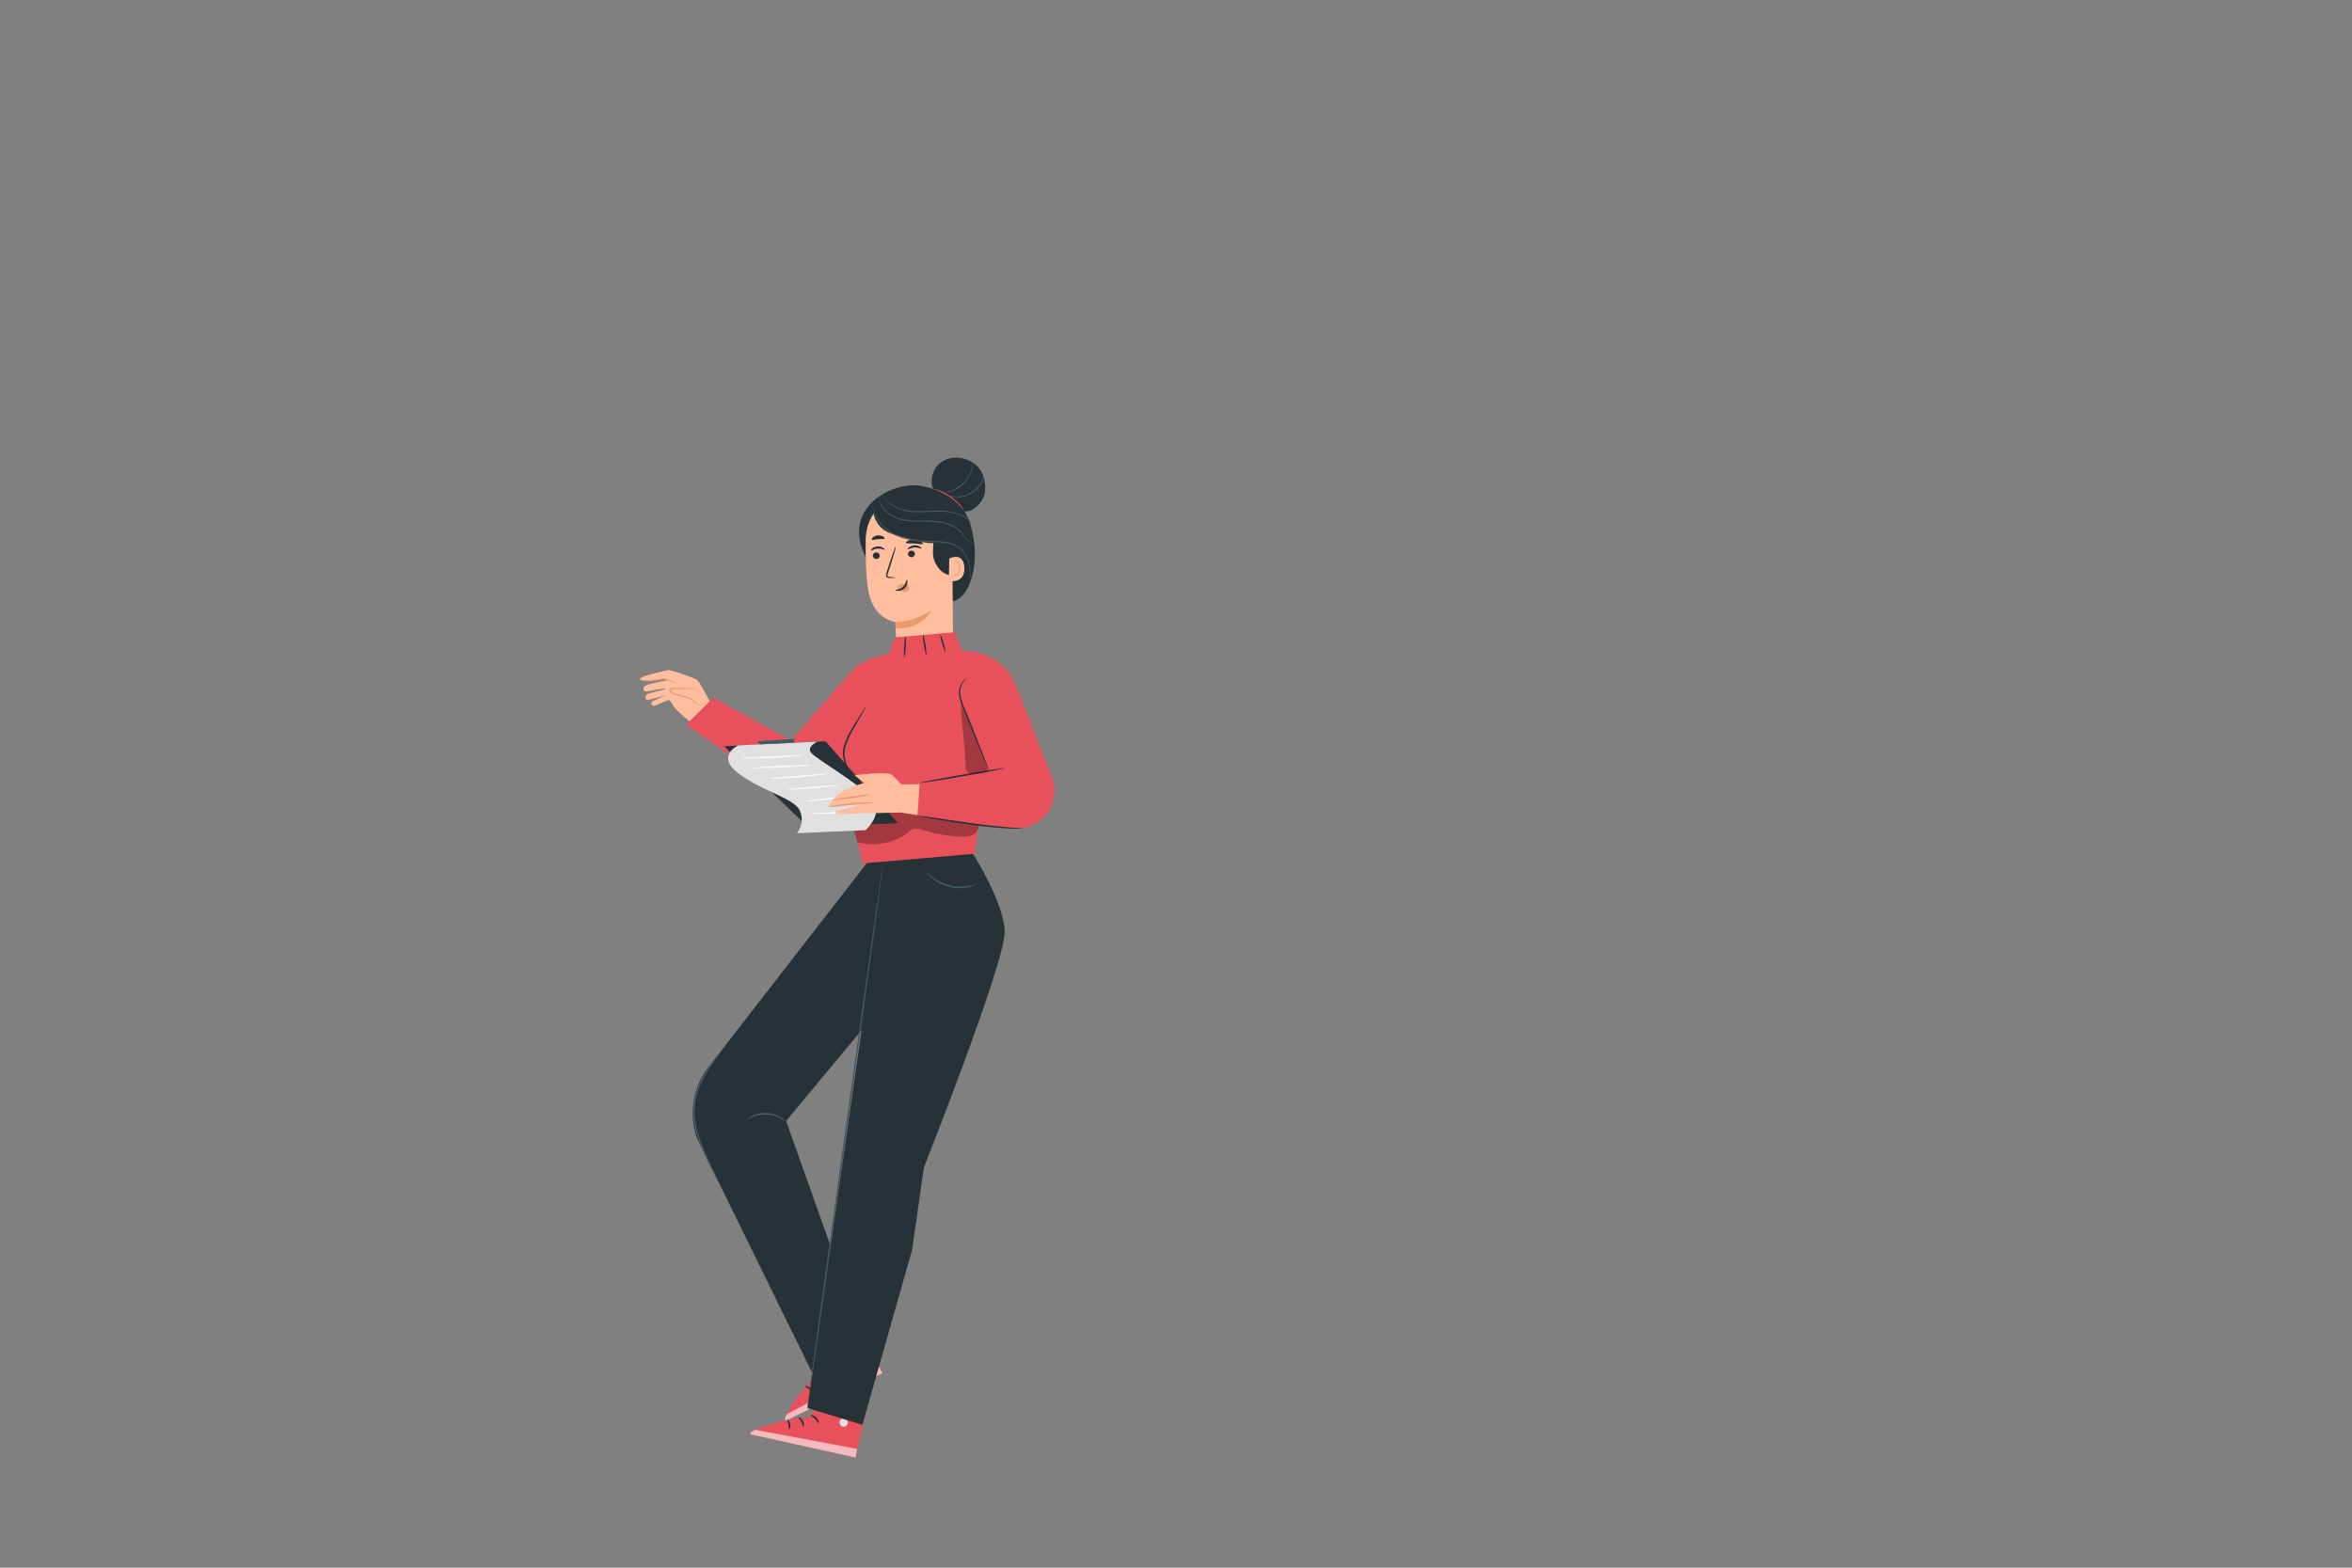 <?xml version="1.0" encoding="UTF-8" standalone="no"?><!-- Generator: Gravit.io --><svg xmlns="http://www.w3.org/2000/svg" xmlns:xlink="http://www.w3.org/1999/xlink" style="isolation:isolate" viewBox="0 0 750 500" width="750pt" height="500pt"><rect x="0" y="0" width="750" height="500" fill="#808080" stroke="none"/><defs><clipPath id="_clipPath_wpjw8JHbakikAw1H5MgtcENODoNyb5y0"><rect width="750" height="500"/></clipPath></defs><g clip-path="url(#_clipPath_wpjw8JHbakikAw1H5MgtcENODoNyb5y0)"><g><path d=" M 298.108 156.827 C 296.039 153.786 297.316 149.189 300.413 147.204 C 303.509 145.219 307.816 145.723 310.753 147.936 C 313.69 150.15 314.511 153.999 314.028 157.296 C 313.669 159.755 309.832 164.747 306.17 162.549" fill="rgb(38,50,56)"/><path d=" M 276.059 177.629 C 267.931 161.884 284.95 152.921 294.591 155.131 C 303.652 157.209 307.684 161.465 309.453 167.368 C 311.222 173.273 311.475 179.752 309.416 185.562 C 308.401 188.427 306.462 191.384 303.464 191.885" fill="rgb(38,50,56)"/><path d=" M 300.736 163.805 C 302.312 163.892 303.559 165.171 303.606 166.749 L 303.932 207.844 C 304.109 212.69 297.172 215.78 291.982 215.929 C 286.74 216.08 286.437 213.521 286.132 208.918 C 285.621 201.227 285.48 198.338 285.479 198.382 C 285.479 198.382 278.808 197.613 277.007 189.049 C 276.111 184.79 275.975 177.74 276.05 171.969 C 276.118 166.773 279.232 160.248 284.42 160.536 L 300.736 163.805 Z " fill="rgb(255,190,157)"/><path d=" M 278.327 177.221 C 278.335 177.807 278.838 178.283 279.45 178.285 C 280.061 178.288 280.55 177.816 280.541 177.23 C 280.533 176.645 280.03 176.169 279.42 176.165 C 278.807 176.163 278.318 176.637 278.327 177.221 Z " fill="rgb(38,50,56)"/><path d=" M 277.76 175.554 C 277.905 175.692 278.712 175.029 279.904 174.972 C 281.093 174.899 281.998 175.469 282.12 175.316 C 282.18 175.248 282.027 174.995 281.633 174.737 C 281.244 174.479 280.592 174.243 279.85 174.283 C 279.108 174.324 278.497 174.629 278.153 174.926 C 277.8 175.225 277.689 175.493 277.76 175.554 Z " fill="rgb(38,50,56)"/><path d=" M 289.538 176.662 C 289.546 177.248 290.049 177.724 290.661 177.726 C 291.272 177.728 291.761 177.257 291.752 176.671 C 291.744 176.085 291.241 175.609 290.63 175.606 C 290.018 175.604 289.529 176.077 289.538 176.662 Z " fill="rgb(38,50,56)"/><path d=" M 289.481 175.192 C 289.626 175.329 290.435 174.667 291.625 174.61 C 292.814 174.537 293.719 175.107 293.841 174.954 C 293.901 174.886 293.75 174.633 293.354 174.375 C 292.965 174.117 292.313 173.88 291.571 173.921 C 290.83 173.962 290.219 174.266 289.874 174.564 C 289.523 174.863 289.411 175.13 289.481 175.192 Z " fill="rgb(38,50,56)"/><path d=" M 285.599 184.243 C 285.601 184.175 284.854 184.084 283.646 183.99 C 283.341 183.974 283.05 183.928 282.988 183.723 C 282.906 183.507 283.016 183.172 283.146 182.811 C 283.395 182.06 283.656 181.274 283.93 180.45 C 285.015 177.089 285.784 174.332 285.648 174.29 C 285.513 174.247 284.523 176.937 283.438 180.297 C 283.179 181.125 282.93 181.915 282.693 182.67 C 282.595 183.022 282.416 183.424 282.595 183.872 C 282.688 184.096 282.919 184.249 283.117 184.292 C 283.315 184.342 283.486 184.337 283.638 184.338 C 284.848 184.343 285.598 184.311 285.599 184.243 Z " fill="rgb(38,50,56)"/><path d=" M 285.479 198.382 C 285.479 198.382 291.305 198.466 296.886 194.721 C 296.886 194.721 294.377 200.791 285.697 200.414 L 285.479 198.382 Z " fill="rgb(235,153,110)"/><path d=" M 286.246 187.089 C 286.646 186.501 287.381 186.153 288.13 186.196 C 288.65 186.226 289.185 186.449 289.52 186.854 C 289.855 187.259 289.951 187.854 289.685 188.27 C 289.387 188.738 288.72 188.876 288.143 188.742 C 287.566 188.609 287.058 188.259 286.576 187.909 C 286.442 187.813 286.305 187.712 286.218 187.574 C 286.13 187.437 286.104 187.253 286.197 187.131" fill="rgb(235,153,110)"/><path d=" M 289.146 184.892 C 288.952 184.891 289.014 186.184 287.953 187.157 C 286.894 188.133 285.508 188.056 285.507 188.238 C 285.493 188.319 285.827 188.474 286.409 188.46 C 286.981 188.451 287.805 188.226 288.455 187.631 C 289.102 187.035 289.354 186.269 289.372 185.736 C 289.394 185.193 289.234 184.88 289.146 184.892 Z " fill="rgb(38,50,56)"/><path d=" M 288.841 173.133 C 288.975 173.451 290.157 173.238 291.563 173.337 C 292.971 173.407 294.118 173.76 294.289 173.46 C 294.365 173.317 294.153 173.022 293.682 172.731 C 293.215 172.441 292.479 172.179 291.635 172.128 C 290.792 172.078 290.03 172.249 289.531 172.482 C 289.028 172.714 288.783 172.982 288.841 173.133 Z " fill="rgb(38,50,56)"/><path d=" M 278.026 172.084 C 278.249 172.344 279.056 172.022 280.042 171.96 C 281.026 171.863 281.874 172.051 282.052 171.758 C 282.129 171.616 281.983 171.352 281.607 171.114 C 281.233 170.877 280.621 170.698 279.944 170.752 C 279.267 170.808 278.691 171.083 278.362 171.376 C 278.027 171.672 277.927 171.957 278.026 172.084 Z " fill="rgb(38,50,56)"/><path d=" M 278.502 161.087 C 278.029 164.127 279.451 167.381 282.004 169.098 C 283.472 170.086 285.213 170.566 286.92 171.032 C 288.018 171.331 289.115 171.63 290.212 171.929 C 292.641 172.591 295.109 173.259 297.626 173.219 C 297.497 176.042 297.172 177.941 298.689 180.324 C 300.051 182.463 302.03 183.965 304.595 183.343 C 305.613 176.55 305.66 173.34 305.554 166.472 C 305.531 165.021 305.484 163.483 304.698 162.262 C 303.399 160.243 300.659 159.858 298.266 159.67 C 294.904 159.405 291.542 159.141 288.179 158.876 C 286.533 158.746 284.866 158.617 283.238 158.892 C 281.61 159.168 279.997 159.893 278.977 161.192" fill="rgb(38,50,56)"/><path d=" M 311.008 173.267 C 311.008 173.273 310.977 173.281 310.913 173.291 C 310.85 173.304 310.755 173.309 310.629 173.312 C 310.38 173.309 310.002 173.261 309.562 173.068 C 309.123 172.877 308.625 172.549 308.151 172.062 C 307.673 171.581 307.227 170.954 306.709 170.301 C 306.196 169.646 305.549 169.002 304.734 168.467 C 303.923 167.932 302.969 167.492 301.92 167.17 C 299.811 166.52 297.368 166.371 294.811 166.39 C 292.255 166.394 289.776 166.4 287.579 165.892 C 285.368 165.433 283.564 164.325 282.373 163.118 C 281.774 162.512 281.318 161.88 281.002 161.282 C 280.7 160.676 280.504 160.122 280.421 159.653 C 280.245 158.716 280.349 158.19 280.349 158.19 C 280.394 158.189 280.34 158.718 280.552 159.624 C 280.653 160.078 280.863 160.61 281.172 161.189 C 281.495 161.763 281.951 162.366 282.545 162.944 C 283.728 164.098 285.487 165.15 287.648 165.581 C 289.801 166.062 292.25 166.05 294.812 166.044 C 297.372 166.025 299.864 166.184 302.014 166.866 C 303.085 167.204 304.064 167.666 304.894 168.23 C 305.727 168.791 306.392 169.475 306.902 170.15 C 307.414 170.823 307.839 171.449 308.291 171.929 C 308.736 172.412 309.204 172.744 309.618 172.946 C 310.46 173.351 311.015 173.224 311.008 173.267 Z " fill="rgb(69,90,100)"/><path d=" M 309.627 167.969 C 309.573 167.973 309.775 167.492 309.455 166.745 C 309.138 166.001 308.194 165.208 306.872 164.613 C 305.549 164.012 303.858 163.521 301.946 163.288 C 300.037 163.076 297.894 163.23 295.655 163.324 C 293.414 163.426 291.25 163.445 289.31 163.1 C 287.377 162.749 285.706 162.061 284.475 161.223 C 283.237 160.391 282.439 159.449 282.013 158.74 C 281.805 158.38 281.655 158.096 281.581 157.891 C 281.498 157.689 281.46 157.581 281.471 157.577 C 281.508 157.561 281.671 157.99 282.126 158.667 C 282.578 159.342 283.384 160.232 284.609 161.018 C 285.826 161.809 287.469 162.46 289.365 162.786 C 291.266 163.107 293.404 163.081 295.64 162.977 C 297.878 162.887 300.024 162.738 301.985 162.973 C 303.931 163.227 305.637 163.749 306.976 164.393 C 308.313 165.027 309.279 165.882 309.578 166.693 C 309.731 167.089 309.738 167.428 309.709 167.645 C 309.676 167.863 309.635 167.971 309.627 167.969 Z " fill="rgb(69,90,100)"/><path d=" M 313.412 151.42 C 313.428 151.416 313.512 151.613 313.548 151.997 C 313.577 152.378 313.53 152.951 313.267 153.59 C 312.765 154.894 311.413 156.309 309.663 157.422 C 308.769 157.962 307.819 158.315 306.928 158.477 C 306.036 158.642 305.213 158.628 304.539 158.555 C 303.864 158.482 303.329 158.363 302.964 158.265 C 302.6 158.161 302.404 158.093 302.41 158.069 C 302.423 158.006 303.232 158.227 304.559 158.312 C 305.22 158.352 306.015 158.34 306.868 158.164 C 307.72 157.991 308.622 157.646 309.484 157.127 C 311.179 156.048 312.519 154.698 313.043 153.494 C 313.605 152.284 313.342 151.417 313.412 151.42 Z " fill="rgb(69,90,100)"/><path d=" M 310.291 147.613 C 310.312 147.615 310.319 147.821 310.287 148.192 C 310.255 148.563 310.17 149.097 309.993 149.741 C 309.646 151.023 308.838 152.756 307.389 154.219 C 305.939 155.683 304.214 156.507 302.935 156.865 C 302.292 157.049 301.759 157.139 301.389 157.174 C 301.018 157.21 300.812 157.205 300.81 157.183 C 300.801 157.122 301.623 157.051 302.861 156.632 C 304.094 156.222 305.743 155.39 307.144 153.976 C 308.543 152.562 309.36 150.906 309.759 149.67 C 310.166 148.427 310.229 147.605 310.291 147.613 Z " fill="rgb(69,90,100)"/><path d=" M 309.435 185.035 C 309.423 185.035 309.419 184.877 309.417 184.577 C 309.416 184.279 309.414 183.837 309.392 183.271 C 309.333 182.147 309.233 180.478 308.511 178.593 C 308.146 177.659 307.613 176.677 306.83 175.799 C 306.051 174.921 304.995 174.188 303.752 173.735 C 301.249 172.786 298.242 172.939 295.147 172.809 C 292.039 172.672 289.061 172.179 286.539 171.162 C 284.004 170.175 282.018 168.616 280.71 167.041 C 279.388 165.46 278.744 163.88 278.467 162.776 C 278.326 162.222 278.258 161.78 278.238 161.48 C 278.214 161.181 278.206 161.024 278.219 161.023 C 278.259 161.017 278.285 161.653 278.597 162.74 C 278.91 163.819 279.576 165.352 280.896 166.883 C 282.206 168.41 284.159 169.912 286.656 170.867 C 289.141 171.848 292.078 172.327 295.163 172.464 C 298.231 172.596 301.28 172.442 303.865 173.437 C 305.146 173.913 306.247 174.69 307.044 175.609 C 307.847 176.528 308.38 177.544 308.74 178.505 C 309.448 180.447 309.508 182.135 309.526 183.267 C 309.528 183.838 309.508 184.281 309.487 184.58 C 309.466 184.879 309.447 185.035 309.435 185.035 Z " fill="rgb(69,90,100)"/><path d=" M 307.468 162.784 C 307.423 162.818 306.997 162.27 306.233 161.461 C 305.471 160.651 304.344 159.601 302.952 158.635 C 301.557 157.673 300.176 156.989 299.15 156.561 C 298.123 156.133 297.461 155.927 297.476 155.873 C 297.486 155.835 298.175 155.957 299.239 156.334 C 300.301 156.707 301.727 157.37 303.149 158.351 C 304.567 159.335 305.691 160.435 306.415 161.298 C 307.142 162.161 307.5 162.762 307.468 162.784 Z " fill="rgb(232,80,91)"/><path d=" M 302.69 178.135 C 302.814 178.068 307.209 175.856 307.519 181.021 C 307.83 186.187 302.58 185.433 302.562 185.285 C 302.544 185.138 302.69 178.135 302.69 178.135 Z " fill="rgb(255,190,157)"/><path d=" M 304.022 183.233 C 304.044 183.215 304.116 183.291 304.272 183.351 C 304.424 183.41 304.682 183.441 304.946 183.325 C 305.48 183.091 305.887 182.197 305.856 181.265 C 305.841 180.794 305.715 180.352 305.526 179.991 C 305.346 179.623 305.085 179.374 304.808 179.341 C 304.531 179.295 304.346 179.471 304.292 179.62 C 304.231 179.769 304.27 179.87 304.244 179.88 C 304.23 179.894 304.127 179.8 304.156 179.585 C 304.171 179.481 304.225 179.356 304.34 179.249 C 304.458 179.141 304.637 179.078 304.83 179.087 C 305.23 179.091 305.61 179.436 305.818 179.832 C 306.047 180.228 306.199 180.724 306.216 181.253 C 306.246 182.296 305.772 183.302 305.038 183.563 C 304.68 183.679 304.37 183.588 304.207 183.475 C 304.039 183.358 304.005 183.243 304.022 183.233 Z " fill="rgb(235,153,110)"/><path d=" M 226.669 224.348 C 226.669 224.348 223.197 217.529 222.323 216.872 C 221.449 216.216 213.68 213.512 213.024 213.73 C 212.368 213.949 203.035 215.698 204.127 216.791 C 205.22 217.885 211.727 216.575 211.727 216.575 L 212.609 216.998 C 212.609 216.998 206.986 217.987 205.811 218.692 C 204.728 219.341 205.124 220.672 206.155 220.549 C 207.186 220.426 212.069 219.399 212.363 219.596 C 212.658 219.792 207.056 221.002 206.457 221.369 C 205.65 221.864 205.592 223.312 206.618 223.225 C 207.223 223.173 212.502 221.72 212.502 221.72 C 212.502 221.72 208.325 223.407 207.943 223.781 C 207.318 224.393 207.836 225.3 208.743 225.084 C 209.366 224.936 212.312 223.473 213.147 223.278 C 213.147 223.278 213.932 223.474 214.668 225.046 C 215.403 226.617 220.574 230.546 220.574 230.546 L 226.669 224.348 Z " fill="rgb(255,190,157)"/><path d=" M 224.531 224.478 C 223.969 225.017 223.03 224.901 222.356 224.51 C 221.683 224.12 221.162 223.513 220.518 223.075 C 218.594 221.764 215.857 222.126 213.997 220.726 C 213.738 220.53 213.48 220.208 213.615 219.913 C 213.741 219.64 214.108 219.603 214.408 219.605 C 216.979 219.626 219.55 219.647 222.12 219.667" fill="rgb(255,190,157)"/><path d=" M 222.12 219.668 C 222.12 219.638 221.824 219.606 221.287 219.576 C 220.75 219.545 219.973 219.515 219.014 219.487 C 218.015 219.465 216.88 219.44 215.641 219.414 C 215.323 219.408 214.997 219.403 214.666 219.398 C 214.357 219.417 213.945 219.304 213.538 219.651 C 213.344 219.835 213.32 220.165 213.424 220.372 C 213.518 220.585 213.663 220.735 213.819 220.864 C 214.127 221.093 214.446 221.291 214.796 221.445 C 216.197 222.065 217.62 222.16 218.808 222.523 C 219.405 222.694 219.949 222.918 220.402 223.217 C 220.855 223.515 221.235 223.879 221.621 224.179 C 222.37 224.821 223.248 225.04 223.8 224.911 C 224.369 224.792 224.55 224.48 224.531 224.479 C 224.506 224.441 224.29 224.688 223.776 224.741 C 223.262 224.801 222.515 224.58 221.818 223.939 C 221.457 223.635 221.089 223.253 220.606 222.915 C 220.123 222.577 219.544 222.324 218.925 222.135 C 217.692 221.741 216.272 221.624 214.979 221.045 C 214.658 220.905 214.36 220.717 214.094 220.523 C 213.841 220.327 213.714 220.057 213.849 219.95 C 213.978 219.81 214.332 219.813 214.663 219.818 C 214.994 219.818 215.319 219.818 215.638 219.819 C 216.877 219.811 218.012 219.805 219.011 219.798 C 219.971 219.786 220.748 219.769 221.286 219.747 C 221.823 219.725 222.12 219.698 222.12 219.668 Z " fill="rgb(235,153,110)"/><path d=" M 204.147 216.815 C 204.132 216.866 204.768 217.119 205.859 217.259 C 206.404 217.327 207.062 217.359 207.789 217.308 C 208.503 217.217 209.283 217.094 210.104 216.967 C 210.709 216.869 211.293 216.774 211.845 216.684 L 211.739 216.676 C 214.061 217.462 215.761 217.97 215.795 217.877 C 215.829 217.785 214.184 217.118 211.876 216.278 L 211.829 216.262 L 211.77 216.271 C 211.222 216.354 210.643 216.441 210.042 216.532 C 209.243 216.662 208.48 216.786 207.755 216.904 C 207.056 216.975 206.42 216.976 205.887 216.949 C 204.819 216.892 204.163 216.749 204.147 216.815 Z " fill="rgb(235,153,110)"/><path d=" M 253.892 420.754 L 262.294 436.351 C 262.294 436.351 249.262 450.13 250.534 453.163 L 281.361 437.958 L 269.267 413.118 L 253.892 420.754 Z " fill="rgb(232,80,91)"/><path d=" M 271.167 430.314 C 271.844 430.182 272.587 430.65 272.746 431.321 C 272.905 431.993 272.436 432.752 271.762 432.895 C 271.087 433.039 270.178 432.504 270.095 431.82 C 270.012 431.135 270.611 430.273 271.301 430.296" fill="rgb(224,224,224)"/><g opacity="0.6"><path d=" M 281.361 437.958 L 280.044 435.502 L 250.98 450.999 C 250.98 450.999 249.902 452.273 250.534 453.163 L 281.361 437.958 Z " fill="rgb(255,255,255)"/></g><path d=" M 261.717 436.441 C 261.796 436.589 262.582 436.286 263.562 436.405 C 264.544 436.498 265.248 436.962 265.357 436.834 C 265.481 436.736 264.813 435.947 263.624 435.824 C 262.438 435.69 261.616 436.319 261.717 436.441 Z " fill="rgb(38,50,56)"/><path d=" M 259.143 439.372 C 259.18 439.535 259.958 439.47 260.784 439.854 C 261.62 440.215 262.089 440.839 262.236 440.759 C 262.389 440.713 262.058 439.779 261.023 439.321 C 259.992 438.853 259.075 439.227 259.143 439.372 Z " fill="rgb(38,50,56)"/><path d=" M 259.216 444.149 C 259.367 444.113 259.207 443.257 258.414 442.625 C 257.625 441.985 256.754 442.009 256.753 442.167 C 256.728 442.333 257.404 442.549 258.047 443.08 C 258.703 443.594 259.059 444.208 259.216 444.149 Z " fill="rgb(38,50,56)"/><path d=" M 260.196 432.674 C 260.326 432.779 260.915 432.232 261.794 431.869 C 262.666 431.489 263.469 431.448 263.484 431.281 C 263.517 431.129 262.596 430.891 261.566 431.331 C 260.533 431.764 260.064 432.592 260.196 432.674 Z " fill="rgb(38,50,56)"/><path d=" M 258.559 429.495 C 258.588 429.558 259.229 429.358 260.099 428.725 C 260.532 428.411 261.013 427.981 261.47 427.432 C 261.697 427.159 261.919 426.855 262.124 426.525 C 262.221 426.364 262.344 426.188 262.411 425.932 C 262.5 425.693 262.398 425.247 262.085 425.098 C 261.81 424.938 261.481 424.974 261.256 425.078 C 261.025 425.183 260.864 425.32 260.716 425.444 C 260.414 425.696 260.148 425.97 259.919 426.247 C 259.462 426.806 259.151 427.38 258.956 427.884 C 258.568 428.898 258.601 429.581 258.667 429.585 C 258.76 429.601 258.875 428.958 259.333 428.053 C 259.562 427.601 259.887 427.092 260.328 426.598 C 260.549 426.351 260.799 426.11 261.079 425.887 C 261.363 425.64 261.64 425.501 261.795 425.604 C 261.853 425.645 261.868 425.665 261.847 425.794 C 261.819 425.917 261.73 426.069 261.635 426.228 C 261.45 426.541 261.251 426.831 261.049 427.097 C 260.643 427.629 260.218 428.064 259.839 428.405 C 259.077 429.087 258.516 429.415 258.559 429.495 Z " fill="rgb(38,50,56)"/><path d=" M 258.862 429.615 C 258.927 429.612 258.96 428.926 258.534 427.924 C 258.32 427.427 257.982 426.866 257.488 426.337 C 257.241 426.074 256.957 425.821 256.634 425.594 C 256.302 425.378 255.882 425.079 255.264 425.3 C 254.954 425.438 254.818 425.802 254.831 426.049 C 254.833 426.307 254.9 426.496 254.952 426.692 C 255.074 427.081 255.255 427.43 255.464 427.732 C 255.885 428.341 256.423 428.755 256.91 429.003 C 257.906 429.504 258.624 429.374 258.612 429.317 C 258.625 429.217 257.957 429.185 257.116 428.644 C 256.703 428.378 256.254 427.978 255.913 427.434 C 255.742 427.164 255.596 426.859 255.501 426.528 C 255.387 426.177 255.38 425.852 255.52 425.825 C 255.671 425.747 256.053 425.865 256.309 426.064 C 256.603 426.262 256.868 426.483 257.103 426.713 C 257.572 427.175 257.919 427.667 258.163 428.106 C 258.651 428.99 258.768 429.633 258.862 429.615 Z " fill="rgb(38,50,56)"/><path d=" M 262.119 434.258 L 258.923 451.684 C 258.923 451.684 240.137 454.286 239.232 457.449 L 272.797 464.861 L 278.892 437.914 L 262.119 434.258 Z " fill="rgb(232,80,91)"/><path d=" M 269.622 452.521 C 270.232 452.842 270.52 453.671 270.225 454.294 C 269.929 454.917 269.088 455.217 268.472 454.907 C 267.856 454.597 267.48 453.612 267.844 453.026 C 268.207 452.44 269.214 452.142 269.737 452.59" fill="rgb(224,224,224)"/><g opacity="0.6"><path d=" M 272.797 464.861 L 273.305 462.121 L 240.933 456.04 C 240.933 456.04 239.296 456.36 239.232 457.45 L 272.797 464.861 Z " fill="rgb(255,255,255)"/></g><path d=" M 258.416 451.393 C 258.385 451.558 259.188 451.813 259.878 452.518 C 260.587 453.205 260.846 454.007 261.011 453.975 C 261.169 453.977 261.141 452.943 260.291 452.104 C 259.448 451.258 258.414 451.235 258.416 451.393 Z " fill="rgb(38,50,56)"/><path d=" M 254.574 452.072 C 254.502 452.222 255.15 452.658 255.553 453.474 C 255.981 454.278 255.956 455.058 256.121 455.088 C 256.269 455.147 256.594 454.213 256.073 453.208 C 255.561 452.198 254.612 451.917 254.574 452.072 Z " fill="rgb(38,50,56)"/><path d=" M 251.644 455.843 C 251.785 455.911 252.194 455.143 251.971 454.152 C 251.756 453.159 251.061 452.635 250.961 452.756 C 250.839 452.87 251.23 453.462 251.401 454.279 C 251.59 455.09 251.485 455.791 251.644 455.843 Z " fill="rgb(38,50,56)"/><path d=" M 259.585 447.502 C 259.621 447.666 260.422 447.606 261.335 447.874 C 262.253 448.123 262.905 448.593 263.022 448.471 C 263.143 448.374 262.573 447.611 261.494 447.312 C 260.417 447.004 259.533 447.356 259.585 447.502 Z " fill="rgb(38,50,56)"/><path d=" M 260.295 443.998 C 260.278 444.065 260.904 444.31 261.978 444.361 C 262.513 444.386 263.157 444.351 263.856 444.209 C 264.205 444.138 264.568 444.039 264.935 443.91 C 265.111 443.845 265.316 443.785 265.529 443.627 C 265.749 443.496 265.948 443.084 265.797 442.771 C 265.682 442.476 265.403 442.297 265.162 442.238 C 264.916 442.175 264.705 442.181 264.512 442.186 C 264.118 442.193 263.74 442.24 263.388 442.313 C 262.682 442.464 262.08 442.718 261.613 442.988 C 260.675 443.538 260.274 444.092 260.323 444.136 C 260.385 444.206 260.878 443.776 261.802 443.356 C 262.262 443.147 262.835 442.953 263.487 442.843 C 263.814 442.789 264.16 442.758 264.518 442.758 C 264.894 442.743 265.197 442.808 265.253 442.985 C 265.274 443.054 265.273 443.078 265.175 443.166 C 265.077 443.245 264.912 443.307 264.738 443.372 C 264.399 443.5 264.063 443.602 263.738 443.684 C 263.088 443.845 262.485 443.919 261.976 443.947 C 260.955 444.004 260.312 443.909 260.295 443.998 Z " fill="rgb(38,50,56)"/><path d=" M 260.456 444.281 C 260.509 444.319 260.963 443.803 261.258 442.756 C 261.402 442.235 261.489 441.585 261.435 440.864 C 261.406 440.505 261.342 440.129 261.232 439.749 C 261.109 439.374 260.967 438.877 260.348 438.664 C 260.018 438.578 259.685 438.776 259.542 438.977 C 259.381 439.179 259.315 439.37 259.233 439.555 C 259.085 439.934 259.007 440.32 258.982 440.687 C 258.93 441.426 259.091 442.085 259.316 442.583 C 259.781 443.597 260.421 443.944 260.447 443.891 C 260.52 443.821 260.019 443.379 259.701 442.432 C 259.545 441.966 259.445 441.374 259.519 440.735 C 259.554 440.417 259.632 440.089 259.764 439.77 C 259.895 439.426 260.092 439.167 260.218 439.233 C 260.385 439.267 260.61 439.598 260.684 439.914 C 260.79 440.253 260.859 440.591 260.899 440.917 C 260.976 441.57 260.939 442.171 260.855 442.666 C 260.683 443.662 260.373 444.236 260.456 444.281 Z " fill="rgb(38,50,56)"/><path d=" M 277.507 273.878 L 225.946 340.293 C 220.984 346.685 219.569 355.144 222.179 362.803 L 259.542 438.977 L 272.06 417.69 L 250.669 357.52 L 278.569 323.954 L 291.005 272.595 L 277.507 273.878 Z " fill="rgb(38,50,56)"/><path d=" M 257.462 449.077 L 280.555 287.904 L 281.698 273.479 L 310.022 271.948 C 310.022 271.948 319.918 287.37 320.388 296.806 C 320.859 306.245 294.624 372.284 294.624 372.284 L 290.855 398.629 L 275.005 454.435 L 257.462 449.077 Z " fill="rgb(38,50,56)"/><path d=" M 281.461 276.484 C 281.603 276.504 276.346 315.159 269.72 362.812 C 263.092 410.482 257.605 449.096 257.463 449.077 C 257.32 449.057 262.576 410.41 269.205 362.741 C 275.831 315.088 281.318 276.464 281.461 276.484 Z " fill="rgb(69,90,100)"/><path d=" M 250.512 357.606 C 250.451 357.675 249.88 357.18 248.823 356.631 C 247.772 356.078 246.189 355.543 244.377 355.468 C 242.564 355.403 240.945 355.814 239.854 356.285 C 238.758 356.751 238.15 357.2 238.095 357.127 C 238.06 357.088 238.596 356.525 239.699 355.951 C 240.791 355.374 242.491 354.878 244.397 354.948 C 246.303 355.026 247.958 355.651 249.004 356.31 C 250.058 356.968 250.55 357.571 250.512 357.606 Z " fill="rgb(69,90,100)"/><path d=" M 311.69 281.852 C 311.705 281.884 311.487 282.01 311.075 282.211 C 310.668 282.422 310.04 282.652 309.246 282.862 C 308.452 283.081 307.476 283.22 306.386 283.263 C 305.297 283.281 304.094 283.186 302.864 282.913 C 301.637 282.621 300.513 282.181 299.541 281.689 C 298.58 281.174 297.762 280.622 297.144 280.079 C 296.522 279.542 296.057 279.062 295.783 278.695 C 295.501 278.333 295.359 278.124 295.387 278.102 C 295.461 278.039 296.103 278.819 297.375 279.791 C 298.005 280.284 298.816 280.786 299.757 281.26 C 300.709 281.712 301.796 282.123 302.981 282.405 C 304.169 282.668 305.326 282.774 306.379 282.784 C 307.432 282.767 308.382 282.67 309.164 282.502 C 310.733 282.184 311.651 281.763 311.69 281.852 Z " fill="rgb(69,90,100)"/><path d=" M 228.947 376.601 C 228.914 376.617 228.601 376.052 228.056 375.021 C 227.512 373.99 226.728 372.495 225.806 370.622 C 224.89 368.746 223.824 366.492 222.882 363.884 C 222.405 362.584 221.969 361.192 221.631 359.717 C 221.286 358.246 221.03 356.689 220.985 355.077 C 220.933 353.464 221.09 351.886 221.402 350.4 C 221.735 348.916 222.211 347.529 222.744 346.245 C 223.85 343.69 225.173 341.557 226.372 339.845 C 227.572 338.131 228.627 336.809 229.375 335.912 C 229.744 335.46 230.045 335.121 230.249 334.89 C 230.454 334.662 230.569 334.546 230.582 334.558 C 230.612 334.581 230.23 335.102 229.534 336.038 C 228.837 336.97 227.83 338.324 226.676 340.052 C 225.525 341.779 224.249 343.91 223.187 346.43 C 222.676 347.697 222.218 349.058 221.901 350.506 C 221.603 351.958 221.455 353.491 221.505 355.059 C 221.549 356.629 221.796 358.155 222.128 359.603 C 222.454 361.054 222.874 362.432 223.334 363.724 C 224.241 366.313 225.267 368.573 226.138 370.463 C 226.998 372.291 227.706 373.8 228.238 374.931 C 228.455 375.417 228.637 375.822 228.788 376.158 C 228.908 376.441 228.963 376.593 228.947 376.601 Z " fill="rgb(69,90,100)"/><path d=" M 271.411 214.213 L 252.263 236.247 L 227.434 222.508 L 218.755 231.201 L 250.987 253.292 L 265.373 253.068 L 277.644 228.877 L 271.411 214.213 Z " fill="rgb(232,80,91)"/><path d=" M 264.411 230.478 L 275.065 275.374 L 310.822 272.303 L 315.423 236.996 L 324.994 221.924 C 324.994 221.924 322.62 207.752 306.896 207.64 L 304.35 201.663 L 285.504 203.243 L 283.255 208.726 C 283.255 208.726 267.745 209.836 268.112 223.916 L 264.411 230.478 Z " fill="rgb(232,80,91)"/><g opacity="0.3"><path d=" M 273.455 268.625 C 278.879 270.124 284.974 268.957 289.46 265.561 C 290.118 265.062 290.778 264.502 291.586 264.332 C 292.44 264.153 293.315 264.44 294.148 264.701 C 297.99 265.905 301.984 266.619 306.005 266.821 C 307.403 266.892 308.864 266.888 310.12 266.271 C 311.375 265.652 312.349 264.246 312.028 262.884 C 305.993 260.656 299.76 258.968 293.426 257.845 C 290.139 257.262 286.741 256.834 283.485 257.568 C 280.142 258.321 277.199 260.241 274.336 262.125 C 273.593 262.614 272.802 263.164 272.515 264.006 C 271.953 265.659 273.619 267.385 273.275 269.098" fill="rgb(0,0,0)"/></g><path d=" M 300.267 221.35 C 301.269 222.256 314.575 245.058 314.575 245.058 L 293.326 249.701 L 292.601 260.175 L 313.486 263.204 L 322.878 264.204 C 327.079 264.652 331.209 262.871 333.768 259.509 C 336.402 256.048 336.973 251.438 335.261 247.44 L 324.415 219.818 L 300.267 221.35 Z " fill="rgb(232,80,91)"/><path d=" M 320.423 244.982 C 320.448 245.124 314.401 246.295 306.919 247.597 C 299.435 248.9 293.35 249.842 293.326 249.7 C 293.301 249.558 299.346 248.387 306.831 247.085 C 314.313 245.782 320.398 244.84 320.423 244.982 Z " fill="rgb(38,50,56)"/><path d=" M 315.393 245.827 C 315.359 245.84 315.159 245.435 314.824 244.691 C 314.458 243.845 313.998 242.784 313.452 241.521 C 312.314 238.835 310.777 235.112 309.108 230.988 C 308.284 228.927 307.498 226.963 306.777 225.16 C 306.071 223.364 305.638 221.581 305.854 220.075 C 306.053 218.572 306.773 217.502 307.384 216.947 C 307.687 216.658 307.967 216.49 308.156 216.384 C 308.352 216.288 308.457 216.246 308.466 216.262 C 308.494 216.307 308.072 216.501 307.528 217.089 C 306.987 217.663 306.361 218.7 306.22 220.118 C 306.063 221.533 306.501 223.22 307.225 224.987 C 307.956 226.783 308.754 228.739 309.591 230.793 C 311.259 234.917 312.743 238.662 313.793 241.383 C 314.279 242.67 314.686 243.753 315.012 244.615 C 315.289 245.383 315.426 245.813 315.393 245.827 Z " fill="rgb(38,50,56)"/><path d=" M 326.286 264.273 C 326.285 264.309 325.809 264.326 324.949 264.325 C 324.088 264.33 322.843 264.288 321.307 264.212 C 318.234 264.052 313.995 263.669 309.348 263.019 C 304.697 262.378 300.512 261.654 297.485 261.126 C 296.052 260.866 294.851 260.649 293.905 260.477 C 293.06 260.316 292.596 260.211 292.601 260.174 C 292.607 260.139 293.081 260.177 293.935 260.277 C 294.79 260.377 296.023 260.543 297.543 260.762 C 300.586 261.197 304.778 261.864 309.419 262.503 C 314.057 263.151 318.273 263.591 321.331 263.845 C 322.783 263.956 323.998 264.048 324.956 264.122 C 325.813 264.185 326.287 264.238 326.286 264.273 Z " fill="rgb(38,50,56)"/><path d=" M 270.881 250.135 C 270.789 250.131 271.046 248.627 270.32 246.337 C 269.996 245.189 269.465 243.859 269.07 242.293 C 268.869 241.519 268.728 240.653 268.791 239.752 C 268.823 238.85 269.088 237.965 269.361 237.074 C 270.652 233.564 272.596 230.819 273.87 228.789 C 274.472 227.857 274.986 227.061 275.414 226.4 C 275.768 225.831 275.971 225.518 276.005 225.535 C 276.035 225.551 275.893 225.896 275.589 226.5 C 275.28 227.1 274.801 227.951 274.183 228.984 C 272.988 231.06 271.102 233.84 269.854 237.243 C 269.591 238.1 269.334 238.95 269.3 239.785 C 269.235 240.611 269.353 241.416 269.537 242.182 C 269.895 243.708 270.39 245.061 270.675 246.24 C 270.979 247.416 271.075 248.411 271.044 249.093 C 271.03 249.434 271 249.696 270.959 249.871 C 270.925 250.048 270.899 250.137 270.881 250.135 Z " fill="rgb(38,50,56)"/><path d=" M 288.376 209.506 C 288.232 209.498 288.202 208.038 288.308 206.246 C 288.415 204.453 288.617 203.007 288.761 203.016 C 288.904 203.025 288.935 204.484 288.828 206.277 C 288.722 208.069 288.52 209.515 288.376 209.506 Z " fill="rgb(38,50,56)"/><path d=" M 295.369 208.877 C 295.227 208.899 294.885 207.493 294.604 205.736 C 294.324 203.979 294.212 202.536 294.354 202.513 C 294.495 202.491 294.838 203.897 295.119 205.654 C 295.399 207.411 295.511 208.854 295.369 208.877 Z " fill="rgb(38,50,56)"/><path d=" M 301.411 207.723 C 301.273 207.764 300.816 206.62 300.391 205.171 C 299.966 203.72 299.733 202.512 299.871 202.472 C 300.009 202.431 300.466 203.574 300.891 205.024 C 301.316 206.474 301.549 207.682 301.411 207.723 Z " fill="rgb(38,50,56)"/><g opacity="0.3"><path d=" M 306.421 224.475 C 306.534 231.316 307.748 236.985 307.862 243.827 C 307.872 244.491 307.89 245.182 308.194 245.771 C 308.958 247.251 310.695 246.814 312.358 246.714 C 313.239 246.662 314.901 246.173 314.901 246.173 C 315.069 245.679 314.88 245.142 314.691 244.657 C 311.935 237.552 309.178 231.579 306.421 224.475 Z " fill="rgb(0,0,0)"/></g><path d=" M 230.925 238.016 L 241.203 247.924 L 257.779 263.903 L 286.298 262.48 L 263.215 236.405 L 230.925 238.016 Z " fill="rgb(38,50,56)"/><path d=" M 235.435 237.725 C 235.435 237.725 227.983 241.026 235.566 246.75 C 243.149 252.473 253.541 254.603 255.131 258.743 C 256.72 262.882 254.128 265.74 254.128 265.74 L 275.984 264.781 C 275.984 264.781 282.468 259.185 277.631 254.186 C 272.794 249.188 260.095 241.984 258.617 240.041 C 257.14 238.099 260.685 236.531 260.685 236.531 L 235.435 237.725 Z " fill="rgb(224,224,224)"/><path d=" M 242.346 237.398 L 241.494 236.393 L 253.282 235.664 L 253.282 236.881 L 242.346 237.398 Z " fill="rgb(69,90,100)"/><path d=" M 256.699 240.73 C 256.718 240.812 255.588 240.983 253.769 241.177 C 251.949 241.37 249.428 241.584 246.638 241.739 C 243.847 241.894 241.315 241.95 239.481 241.909 C 237.646 241.873 236.515 241.73 236.521 241.659 C 236.526 241.586 237.655 241.599 239.479 241.541 C 241.304 241.488 243.825 241.374 246.61 241.219 C 249.309 241.064 251.75 240.924 253.74 240.81 C 255.564 240.71 256.701 240.668 256.699 240.73 Z " fill="rgb(250,250,250)"/><path d=" M 259.02 244.039 C 259.027 244.183 254.751 244.502 249.471 244.752 C 244.188 245.003 239.902 245.089 239.896 244.946 C 239.889 244.802 244.164 244.483 249.446 244.232 C 254.726 243.982 259.013 243.895 259.02 244.039 Z " fill="rgb(250,250,250)"/><path d=" M 264.078 246.768 C 264.086 246.838 263.041 247.028 261.341 247.253 C 259.641 247.478 257.286 247.733 254.678 247.935 C 252.068 248.137 249.701 248.248 247.987 248.288 C 246.272 248.327 245.211 248.3 245.208 248.23 C 245.205 248.157 246.261 248.053 247.968 247.92 C 249.849 247.778 252.122 247.606 254.637 247.416 C 257.15 247.216 259.423 247.036 261.303 246.887 C 263.011 246.755 264.07 246.695 264.078 246.768 Z " fill="rgb(250,250,250)"/><path d=" M 267.509 250.506 C 267.521 250.65 263.862 251.057 259.338 251.417 C 254.813 251.777 251.136 251.953 251.125 251.809 C 251.114 251.666 254.772 251.257 259.297 250.898 C 263.821 250.538 267.498 250.362 267.509 250.506 Z " fill="rgb(250,250,250)"/><path d=" M 272.647 253.867 C 272.662 254.01 269.123 254.499 264.744 254.958 C 260.363 255.419 256.801 255.674 256.786 255.531 C 256.771 255.389 260.309 254.9 264.689 254.439 C 269.069 253.98 272.632 253.723 272.647 253.867 Z " fill="rgb(250,250,250)"/><path d=" M 275.048 258.616 C 275.056 258.685 274.152 258.842 272.682 259.012 C 271.214 259.18 269.177 259.357 266.923 259.47 C 264.669 259.583 262.625 259.612 261.147 259.591 C 259.668 259.569 258.754 259.504 258.754 259.434 C 258.754 259.361 259.665 259.296 261.139 259.221 C 262.809 259.143 264.751 259.052 266.897 258.951 C 269.043 258.836 270.984 258.733 272.652 258.643 C 274.126 258.569 275.042 258.543 275.048 258.616 Z " fill="rgb(250,250,250)"/><path d=" M 292.606 259.994 L 287.192 259.139 L 266.998 259.63 C 266.998 259.63 265.945 259.326 266.859 258.748 C 267.304 258.468 274.728 256.629 274.728 256.629 L 264.072 257.487 C 264.072 257.487 265.554 254.402 268.134 252.634 C 270.714 250.866 275.714 249.73 275.714 249.73 L 272.484 247.28 C 272.484 247.28 283.033 245.901 284.387 247.103 C 285.741 248.306 287.39 250.178 287.39 250.178 L 293.219 250.124" fill="rgb(255,190,157)"/><path d=" M 278.449 256.05 C 278.449 256.202 275.264 256.304 271.359 256.678 C 267.451 257.041 264.304 257.538 264.276 257.389 C 264.263 257.321 265.036 257.109 266.306 256.862 C 267.575 256.615 269.344 256.346 271.31 256.159 C 273.275 255.974 275.063 255.908 276.356 255.912 C 277.649 255.916 278.449 255.981 278.449 256.05 Z " fill="rgb(235,153,110)"/><path d=" M 277.832 253.416 C 277.852 253.559 275.138 254.061 271.771 254.538 C 268.402 255.016 265.657 255.286 265.636 255.145 C 265.616 255.002 268.33 254.5 271.698 254.022 C 275.065 253.545 277.811 253.273 277.832 253.416 Z " fill="rgb(235,153,110)"/></g></g></svg>